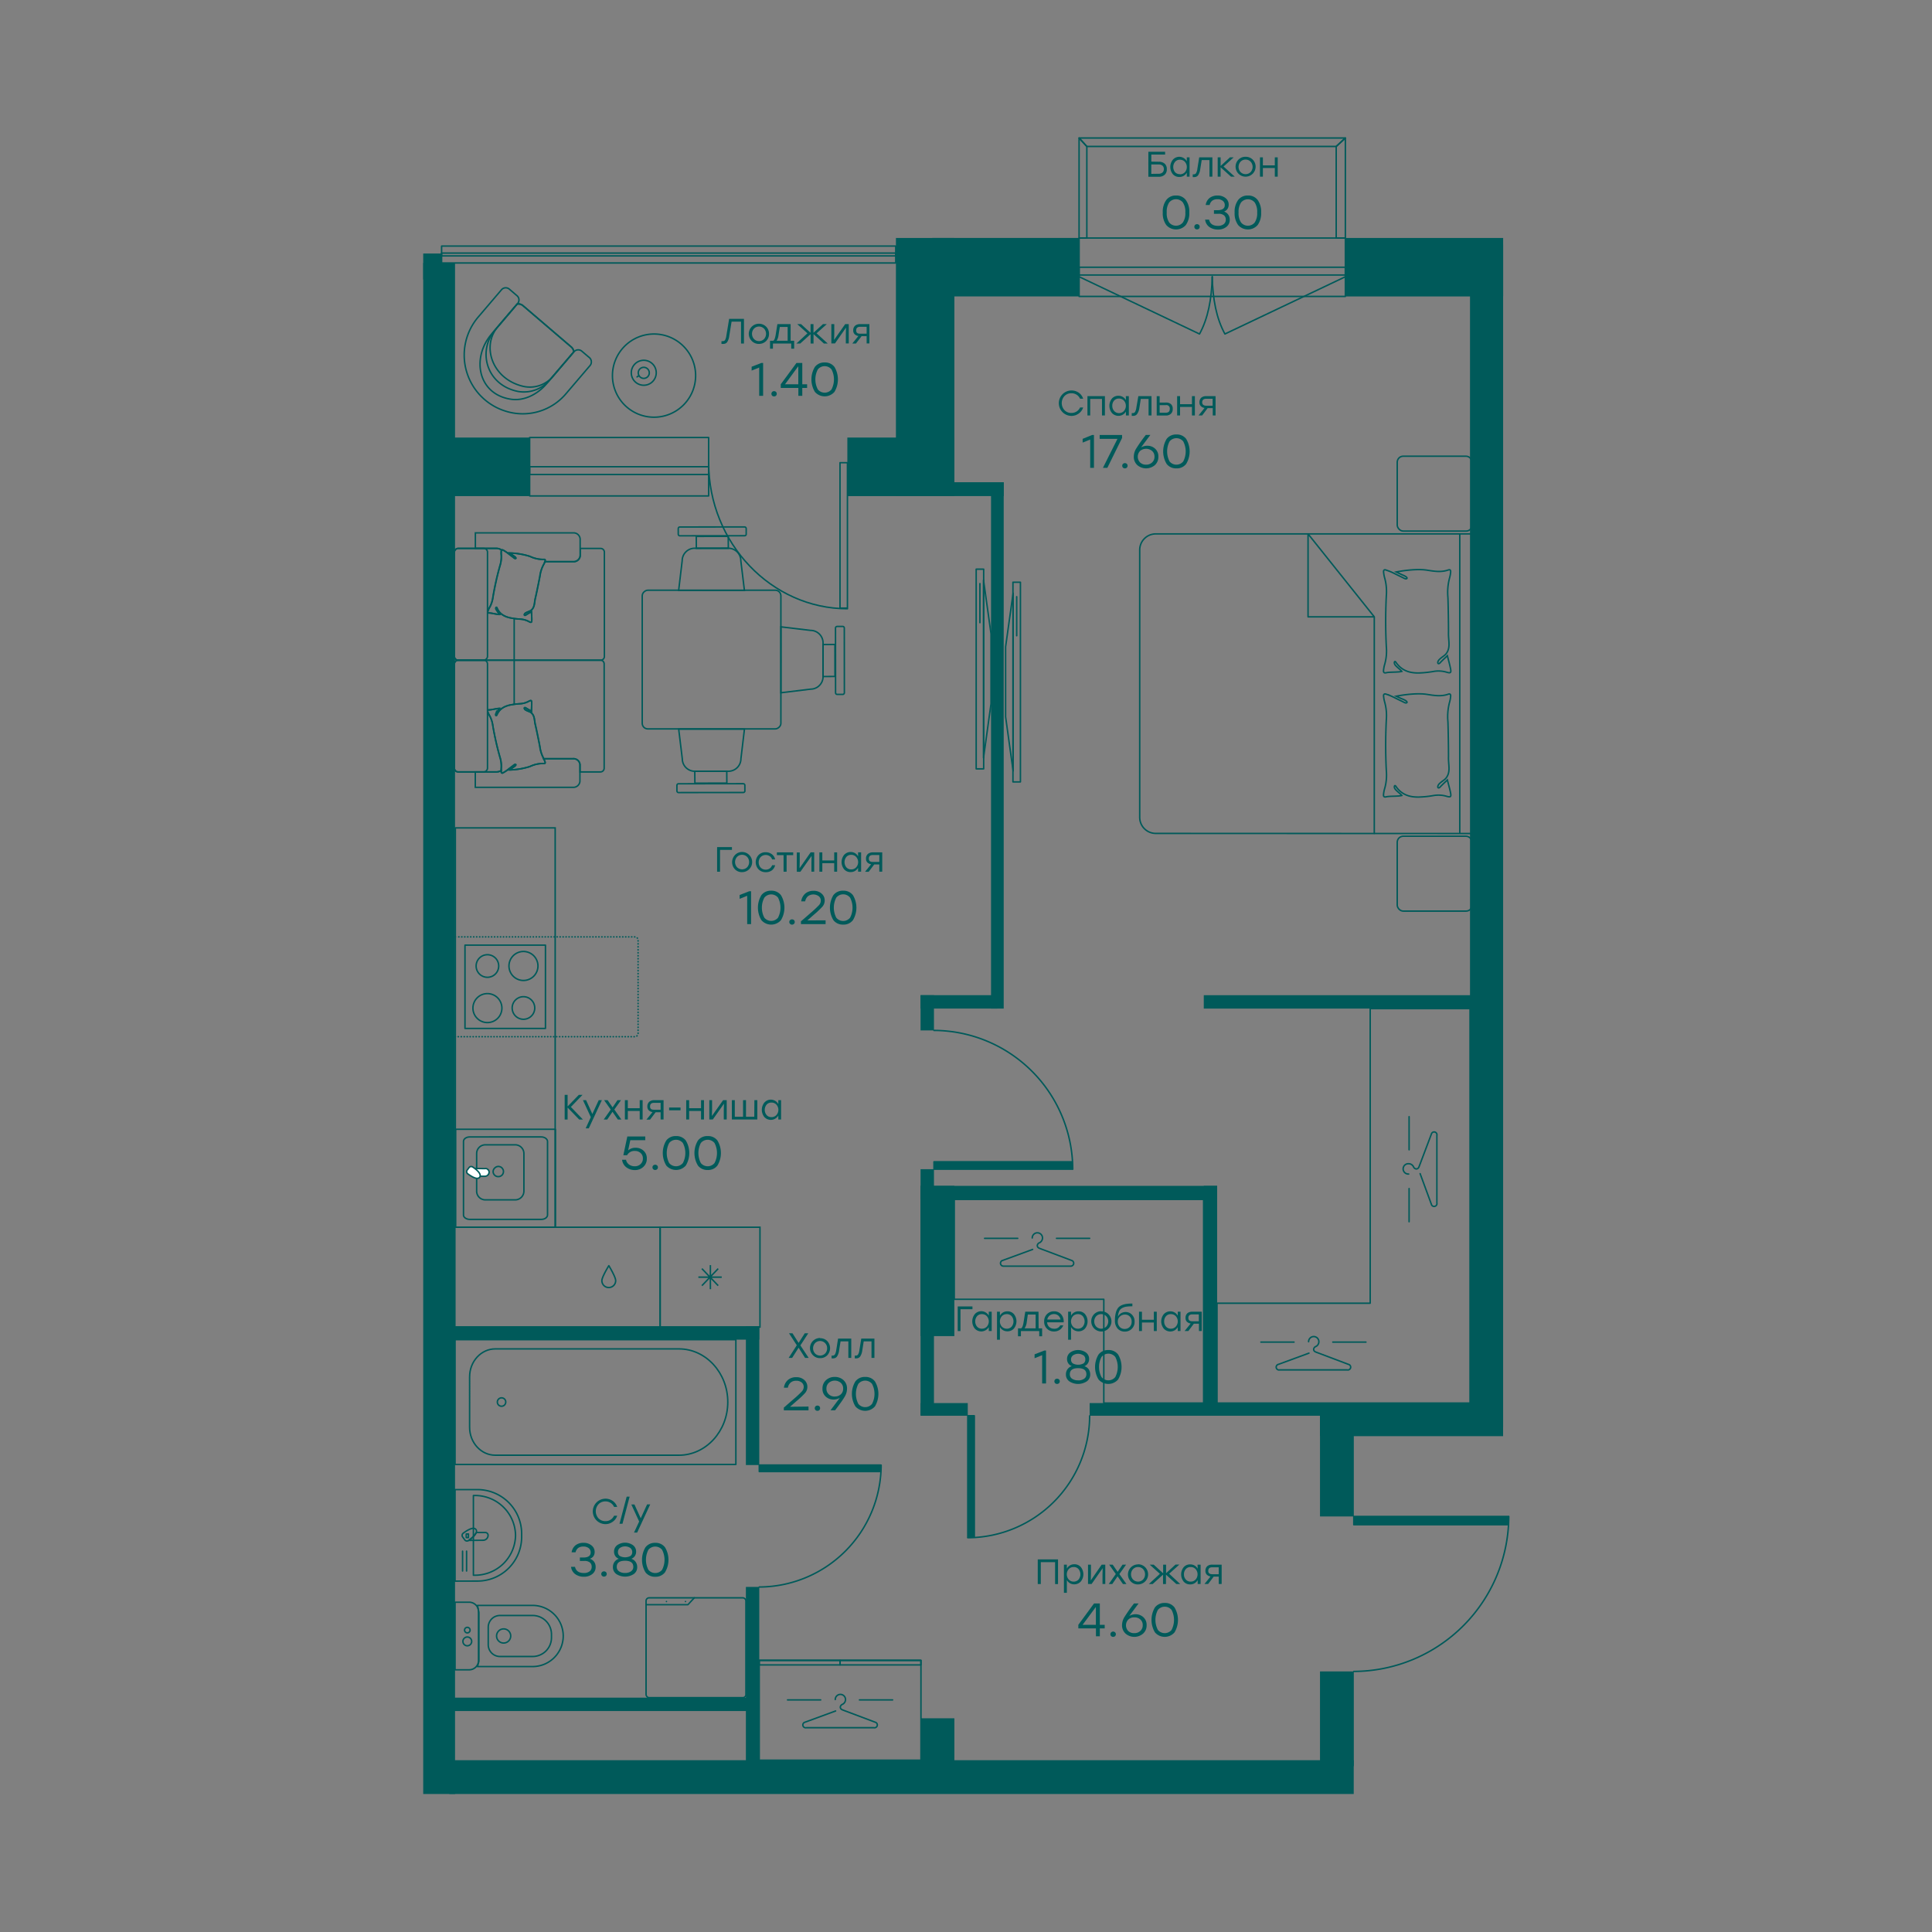 <svg id="_150" data-name="150" xmlns="http://www.w3.org/2000/svg" viewBox="0 0 700 700">
  <rect x="0" y="0" width="700" height="700" fill="#808080" stroke="none"/>
  <defs>
    <style>
      .cls-1, .cls-11, .cls-12, .cls-2, .cls-3, .cls-4, .cls-5, .cls-6, .cls-7, .cls-8, .cls-9 {
        fill: none;
      }

      .cls-1, .cls-10, .cls-11, .cls-12, .cls-13, .cls-2, .cls-3, .cls-4, .cls-5, .cls-6, .cls-7, .cls-8, .cls-9 {
        stroke: #005a5a;
      }

      .cls-1, .cls-11, .cls-2, .cls-7, .cls-8 {
        stroke-linecap: round;
      }

      .cls-1, .cls-11, .cls-13, .cls-2 {
        stroke-linejoin: round;
      }

      .cls-1, .cls-12, .cls-13, .cls-2, .cls-3, .cls-5, .cls-6, .cls-7, .cls-8 {
        stroke-width: 0.53px;
      }

      .cls-1, .cls-10, .cls-12, .cls-15, .cls-6 {
        fill-rule: evenodd;
      }

      .cls-12, .cls-3, .cls-7, .cls-8 {
        stroke-miterlimit: 10;
      }

      .cls-4, .cls-5, .cls-6 {
        stroke-miterlimit: 22.93;
      }

      .cls-4 {
        stroke-width: 0.53px;
      }

      .cls-8 {
        stroke-dasharray: 0.1 0.98;
      }

      .cls-10, .cls-9 {
        stroke-miterlimit: 22.93;
      }

      .cls-10, .cls-11, .cls-9 {
        stroke-width: 0.53px;
      }

      .cls-10 {
        fill: #fff;
      }

      .cls-13, .cls-14, .cls-15 {
        fill: #005a5a;
      }
    </style>
  </defs>
  <g>
    <g>
      <path class="cls-1" d="M164.88,572.87V539.71h8.17A16,16,0,0,1,189,555.56V557a16,16,0,0,1-15.95,15.85Z"/>
      <path class="cls-1" d="M171.52,570.73V541.85H172a14.67,14.67,0,0,1,14.79,14.44h0A14.67,14.67,0,0,1,172,570.73Z"/>
      <line class="cls-2" x1="167.6" y1="569.2" x2="167.6" y2="562.01"/>
      <line class="cls-2" x1="169.05" y1="569.2" x2="169.05" y2="562.01"/>
      <g>
        <path class="cls-1" d="M169.84,558.11a8.45,8.45,0,0,0,2.73-2.85h3.27a1,1,0,0,1,1,1h0a1.81,1.81,0,0,1-1.81,1.81Z"/>
        <path class="cls-1" d="M168.33,557.84l-.64-.88a1,1,0,0,1,.11-1.43c.83-.61,3.67-2.68,4.64-1.36h0c1,1.34-1.87,3.38-2.7,4A1,1,0,0,1,168.33,557.84Z"/>
        <rect class="cls-2" x="168.93" y="555.79" width="0.8" height="1.31"/>
      </g>
    </g>
    <g>
      <path class="cls-1" d="M164.88,605V580.51H170a3.42,3.42,0,0,1,3.4,3.41v17.66A3.41,3.41,0,0,1,170,605Z"/>
      <path class="cls-1" d="M173,603.83l.49-1.86V584.29l-.49-2.62h20a11.11,11.11,0,0,1,11.07,11.08h0A11.11,11.11,0,0,1,193,603.83Z"/>
      <path class="cls-1" d="M176.9,595.93v-6.36a4.26,4.26,0,0,1,4.25-4.25H193a6.83,6.83,0,0,1,6.81,6.81v1.24a6.83,6.83,0,0,1-6.81,6.81H181.15A4.26,4.26,0,0,1,176.9,595.93Z"/>
      <path class="cls-1" d="M179.92,592.75a2.56,2.56,0,1,1,2.55,2.55A2.55,2.55,0,0,1,179.92,592.75Z"/>
      <path class="cls-1" d="M167.72,594.71a1.59,1.59,0,1,1,1.59,1.59A1.59,1.59,0,0,1,167.72,594.71Z"/>
      <path class="cls-1" d="M168.32,590.62a1,1,0,1,1,1,1A1,1,0,0,1,168.32,590.62Z"/>
    </g>
    <g>
      <rect class="cls-2" x="164.88" y="485.38" width="101.74" height="45.22"/>
      <path class="cls-1" d="M246,527.25H179.43c-5.11,0-9.28-4.54-9.28-10.1V498.83c0-5.56,4.17-10.1,9.28-10.1H246c9.73,0,17.69,8.66,17.69,19.26S255.74,527.25,246,527.25Z"/>
      <path class="cls-1" d="M181.79,506.47a1.52,1.52,0,1,0,1.45,1.52A1.49,1.49,0,0,0,181.79,506.47Z"/>
    </g>
    <g>
      <g>
        <rect class="cls-2" x="234.08" y="578.92" width="36.17" height="36.17" rx="1.09"/>
        <polyline class="cls-1" points="251.56 578.92 249.24 581.41 234.08 581.41"/>
      </g>
      <g>
        <path class="cls-1" d="M248.37,580.26h0Z"/>
        <path class="cls-1" d="M241.47,580.26h0Z"/>
      </g>
    </g>
    <g>
      <polygon class="cls-1" points="333.68 601.58 333.68 637.75 327.57 637.75 281.18 637.75 275.08 637.75 275.08 601.58 281.18 601.58 327.57 601.58 333.68 601.58"/>
      <polygon class="cls-1" points="304.38 601.58 304.38 603.23 307.43 603.23 330.62 603.23 333.67 603.23 333.67 601.58 330.62 601.58 307.43 601.58 304.38 601.58"/>
      <polygon class="cls-1" points="275.08 601.58 275.08 603.23 278.13 603.23 301.33 603.23 304.38 603.23 304.38 601.58 301.33 601.58 278.13 601.58 275.08 601.58"/>
      <g>
        <path class="cls-1" d="M302.63,615.77a1.86,1.86,0,1,1,3.72,0,1.94,1.94,0,0,1-1.09,1.73,1.22,1.22,0,0,0-.8,1,1,1,0,0,0,.59.92l.35.16,11.67,4.4a1,1,0,0,1-.45,2H292.14a1,1,0,0,1-.46-2l11.07-4.06"/>
        <line class="cls-2" x1="311.4" y1="615.91" x2="323.41" y2="615.91"/>
        <line class="cls-2" x1="285.34" y1="615.91" x2="297.35" y2="615.91"/>
      </g>
    </g>
    <g>
      <path class="cls-1" d="M237,151.16a15.07,15.07,0,1,0-15.1-15A15.06,15.06,0,0,0,237,151.16Z"/>
      <g>
        <path class="cls-1" d="M233.26,139.58a4.52,4.52,0,1,0-4.53-4.51A4.51,4.51,0,0,0,233.26,139.58Z"/>
        <path class="cls-1" d="M233.25,137.09a2,2,0,1,0-2-2A2,2,0,0,0,233.25,137.09Z"/>
        <line class="cls-2" x1="231.45" y1="136.15" x2="230.81" y2="136.56"/>
      </g>
    </g>
    <g>
      <path class="cls-1" d="M178.13,121c-7.43,8.7-5,22,7.21,23.68,4.5.6,9.35-1.72,12.66-5.6l9.82-11.5a2.47,2.47,0,0,0-.83-1.85l-17.53-15a2.54,2.54,0,0,0-2.17-.49Z"/>
      <path class="cls-1" d="M180.3,118.49c-5.8,6.79-2.16,18.69,9.11,21.45a10.9,10.9,0,0,0,10.88-3.51l7.65-9a2.77,2.77,0,0,0-.95-1.71l-17.53-15a2.79,2.79,0,0,0-2-.66Z"/>
      <path class="cls-1" d="M183.49,149.06a20.51,20.51,0,0,0,21.68-6.53l8.59-10.06a2.05,2.05,0,0,0-.2-2.89l-2.75-2.34a2.05,2.05,0,0,0-2.89.25l-8.57,10a12.35,12.35,0,0,1-11.6,4.35c-11.66-2.3-14.8-14.79-8.33-22.35l8.1-9.49a2,2,0,0,0-.21-2.87l-2.77-2.37a2,2,0,0,0-2.86.25l-8.24,9.66A21.26,21.26,0,0,0,183.49,149.06Z"/>
    </g>
    <g>
      <path class="cls-1" d="M374,448.53a1.86,1.86,0,1,1,3.72,0,1.94,1.94,0,0,1-1.09,1.74,1.2,1.2,0,0,0-.8,1,1,1,0,0,0,.59.92l.35.16,11.68,4.4a1.06,1.06,0,0,1-.46,2H363.53a1.06,1.06,0,0,1-.46-2l11.07-4.06"/>
      <line class="cls-2" x1="382.79" y1="448.67" x2="394.8" y2="448.67"/>
      <line class="cls-2" x1="356.74" y1="448.67" x2="368.74" y2="448.67"/>
    </g>
    <polygon class="cls-1" points="345.75 434.58 399.93 434.58 436.1 434.58 436.1 470.76 436.1 508.35 399.93 508.35 399.93 470.76 345.75 470.76 345.75 434.58"/>
    <g>
      <path class="cls-1" d="M510.39,425.37a1.87,1.87,0,1,1,0-3.73,1.93,1.93,0,0,1,1.74,1.1,1.21,1.21,0,0,0,1,.79,1,1,0,0,0,.92-.59l.15-.34,4.41-11.68a1,1,0,0,1,2,.46v24.48a1,1,0,0,1-2,.46l-4.07-11.08"/>
      <line class="cls-2" x1="510.54" y1="416.59" x2="510.54" y2="404.59"/>
      <line class="cls-2" x1="510.54" y1="442.65" x2="510.54" y2="430.64"/>
    </g>
    <g>
      <path class="cls-1" d="M474.13,486.12a1.86,1.86,0,1,1,3.72,0,1.92,1.92,0,0,1-1.09,1.74,1.21,1.21,0,0,0-.8,1,1,1,0,0,0,.59.92l.35.15,11.68,4.41a1,1,0,0,1-.46,2H463.64a1,1,0,0,1-.46-2l11.07-4.07"/>
      <line class="cls-2" x1="482.9" y1="486.27" x2="494.91" y2="486.27"/>
      <line class="cls-2" x1="456.85" y1="486.27" x2="468.85" y2="486.27"/>
    </g>
    <polygon class="cls-1" points="532.62 365.43 532.62 472.18 532.62 508.35 496.45 508.35 440.95 508.35 440.95 472.18 496.45 472.18 496.45 365.43 532.62 365.43"/>
    <g>
      <rect class="cls-2" x="367.01" y="210.95" width="2.71" height="72.35"/>
      <polygon class="cls-1" points="364.35 259.73 364.35 234.34 367.07 214.94 367.07 279.31 364.35 259.73"/>
      <line class="cls-2" x1="368.37" y1="230.34" x2="368.37" y2="216.19"/>
    </g>
    <g>
      <g>
        <path class="cls-2" d="M528.9,302V193.44M533.52,302V193.44H418.75a5.81,5.81,0,0,0-5.81,5.82v96.88a5.81,5.81,0,0,0,5.81,5.82Z"/>
        <polyline class="cls-2" points="497.93 301.96 497.93 223.49 473.93 223.49 473.93 193.44 497.93 223.49"/>
        <path class="cls-3" d="M524.41,282.59c-.84.81-2,1.86-2.59,2.53-.85.93-1.35-.17-.25-1.23.86-.82,1.91-1.37,2.38-2,1.69-2.2.82-4.66.86-7.36s-.1-10.32-.2-13a20.24,20.24,0,0,1,.58-7.06,10.77,10.77,0,0,0,.4-2.11c.08-.79-.18-1.07-.88-.83-2.56.9-5.1.46-7.67.06-3.21-.5-7.76,0-11.16.66.42.2,1.8.85,2.06.94,2.78,1.06,1.83,1.74,1.06,1.42-.4-.17-.81-.42-1.2-.59-1.22-.57-2.42-1.21-3.64-1.77a18.51,18.51,0,0,0-2-.76c-.62-.22-.92.12-.86.71a10.93,10.93,0,0,0,.4,2.2,18.27,18.27,0,0,1,.59,6.42,182.14,182.14,0,0,0,0,18.4,17.61,17.61,0,0,1-.58,6.42,10.88,10.88,0,0,0-.43,2.19c-.07.8.23,1.06,1,.87,1.23-.31,4.33-.11,5.62-.48-.48-.65-2.1-1.74-2.53-2.51s0-1.55.47-.68c2.25,3.2,5.43,3.94,8.95,3.73a35.49,35.49,0,0,0,4.48-.5,10.55,10.55,0,0,1,4.9.26c1.43.42,1.68.19,1.39-1.29S524.75,284,524.41,282.59Z"/>
        <path class="cls-3" d="M524.41,237.57c-.84.82-2,1.86-2.59,2.54-.85.93-1.35-.18-.25-1.23.86-.82,1.91-1.38,2.38-2,1.69-2.2.82-4.66.86-7.36s-.1-10.32-.2-13a20.24,20.24,0,0,1,.58-7.06,10.73,10.73,0,0,0,.4-2.12c.08-.78-.18-1.06-.88-.82-2.56.9-5.1.46-7.67.06-3.21-.5-7.76,0-11.16.65.42.21,1.8.85,2.06,1,2.78,1.06,1.83,1.73,1.06,1.41-.4-.16-.81-.41-1.2-.59-1.22-.56-2.42-1.2-3.64-1.77-.66-.3-1.35-.52-2-.76s-.92.13-.86.72a10.93,10.93,0,0,0,.4,2.2,18.24,18.24,0,0,1,.59,6.41,182.34,182.34,0,0,0,0,18.41,17.61,17.61,0,0,1-.58,6.42,10.88,10.88,0,0,0-.43,2.19c-.07.8.23,1.05,1,.87,1.23-.31,4.33-.11,5.62-.48-.48-.66-2.1-1.74-2.53-2.52s0-1.54.47-.67c2.25,3.19,5.43,3.93,8.95,3.73a37.43,37.43,0,0,0,4.48-.5,10.29,10.29,0,0,1,4.9.26c1.43.42,1.68.19,1.39-1.29S524.75,239,524.41,237.57Z"/>
      </g>
      <rect class="cls-2" x="506.24" y="165.29" width="27.13" height="27.13" rx="2.18"/>
      <rect class="cls-2" x="506.24" y="302.98" width="27.13" height="27.13" rx="2.18"/>
    </g>
    <g>
      <rect class="cls-4" x="164.98" y="299.96" width="36.17" height="144.67"/>
      <rect class="cls-5" x="164.81" y="444.65" width="74.37" height="36.17"/>
      <g>
        <rect class="cls-5" x="239.18" y="444.65" width="36.17" height="36.17"/>
        <polygon class="cls-6" points="260.21 459.65 257.39 462.6 257.39 458.37 257.39 462.6 257.26 462.74 257.39 462.74 257.39 462.6 257.39 462.74 261.5 462.74 257.39 462.74 257.39 462.87 257.26 462.74 254.31 465.82 257.26 462.74 257.26 462.74 257.26 462.74 257.26 462.74 257.26 462.74 253.03 462.74 257.26 462.74 254.31 459.65 257.26 462.74 257.26 462.74 257.26 462.74 257.39 462.87 257.39 467.1 257.39 462.87 260.21 465.82 257.39 462.87 257.39 462.74 257.26 462.74 257.39 462.6 260.21 459.65"/>
      </g>
      <g>
        <g>
          <rect class="cls-2" x="168.47" y="342.44" width="29.16" height="30.19"/>
          <path class="cls-1" d="M180.69,350a4.09,4.09,0,1,1-4.09-4.09A4.09,4.09,0,0,1,180.69,350Z"/>
          <path class="cls-1" d="M194.91,350a5.25,5.25,0,1,1-5.25-5.26A5.26,5.26,0,0,1,194.91,350Z"/>
          <path class="cls-1" d="M181.85,365.21A5.25,5.25,0,1,1,176.6,360,5.26,5.26,0,0,1,181.85,365.21Z"/>
          <path class="cls-1" d="M193.75,365.21a4.09,4.09,0,1,1-4.09-4.09A4.1,4.1,0,0,1,193.75,365.21Z"/>
        </g>
        <g>
          <line class="cls-7" x1="164.98" y1="375.62" x2="165.03" y2="375.62"/>
          <path class="cls-8" d="M166,375.62h64a1.19,1.19,0,0,0,1.19-1.19V340.64a1.19,1.19,0,0,0-1.19-1.19H165.52"/>
          <line class="cls-7" x1="165.03" y1="339.45" x2="164.98" y2="339.45"/>
        </g>
      </g>
      <path class="cls-2" d="M218.07,464a2.48,2.48,0,1,0,5,0c0-1.37-2.48-5.42-2.48-5.42S218.07,462.65,218.07,464Z"/>
      <g>
        <path class="cls-9" d="M170.22,441.81H196.1c1.26,0,2.28-.7,2.28-1.64V413.58c0-.87-1-1.65-2.28-1.65H170.22c-1.27,0-2.29.71-2.29,1.65v26.66C167.93,441.11,169,441.81,170.22,441.81Z"/>
        <path class="cls-9" d="M175.85,434.73h10.82a3.16,3.16,0,0,0,3.15-3.15V417.92a3.16,3.16,0,0,0-3.15-3.13H175.85a3.14,3.14,0,0,0-3.15,3.13h0v13.61a3.14,3.14,0,0,0,3.08,3.2Z"/>
        <path class="cls-9" d="M178.67,424.49a1.65,1.65,0,0,0,.31,1,1.8,1.8,0,0,0,.83.69,2,2,0,0,0,1.07.1,1.8,1.8,0,0,0,1-.51,1.83,1.83,0,0,0,.49-.93,1.64,1.64,0,0,0-.1-1.07,2.11,2.11,0,0,0-.67-.84,2.14,2.14,0,0,0-1-.31,1.89,1.89,0,0,0-1.31.54A1.81,1.81,0,0,0,178.67,424.49Z"/>
        <path class="cls-10" d="M171.18,423.35a8.13,8.13,0,0,1,2.34,2.84h2.13a1.54,1.54,0,0,0,1.55-1.41,1.21,1.21,0,0,0-.1-.59,1.35,1.35,0,0,0-.35-.47,1,1,0,0,0-.51-.3,1.47,1.47,0,0,0-.59,0Z"/>
        <path class="cls-10" d="M169.93,423.06l-.61.82a1,1,0,0,0-.24.71,1.07,1.07,0,0,0,.33.65c.8.58,3.47,2.55,4.39,1.28s-1.76-3.2-2.54-3.69a1,1,0,0,0-.71-.15A.88.88,0,0,0,169.93,423.06Z"/>
        <path class="cls-11" d="M165.08,444.65h36.15V409.16H165.08Z"/>
      </g>
    </g>
    <g>
      <g>
        <path class="cls-3" d="M164.64,237.83V200.06a1.36,1.36,0,0,1,1.36-1.37h13.83a3.18,3.18,0,0,1,1.9.62.53.53,0,0,0-.14.31,6.05,6.05,0,0,0,0,1.41,10.67,10.67,0,0,1-.5,4,108.69,108.69,0,0,0-2.52,11.28,10.29,10.29,0,0,1-1.26,3.84,6.7,6.7,0,0,0-.58,1.28c-.16.48,0,.68.52.68.84,0,2.84.56,3.74.53a21.45,21.45,0,0,1-1.31-1.91c-.2-.62.18-.95.4-.35,1,2.29,3,3.21,5.34,3.6a25.29,25.29,0,0,0,3,.35,7.49,7.49,0,0,1,3.17.88c.88.47,1.07.37,1.08-.58s0-2.07-.08-3c-.66.37-1.55.85-2,1.17-.69.45-.86-.3,0-.79.68-.38,1.44-.56,1.84-.87,1.4-1.09,1.17-2.73,1.57-4.38s1.35-6.33,1.66-8a12,12,0,0,1,1.35-4.24,6,6,0,0,0,.47-1h10.26a2.37,2.37,0,0,0,2.51-2.2v-2.61h7.37a1.36,1.36,0,0,1,1.36,1.37v37.77a1.36,1.36,0,0,1-1.36,1.36H166A1.36,1.36,0,0,1,164.64,237.83Z"/>
        <path class="cls-3" d="M207.66,274.9H197l0-.12a11.91,11.91,0,0,1-1.35-4.23c-.31-1.68-1.26-6.36-1.66-8s-.17-3.28-1.57-4.38c-.4-.31-1.16-.49-1.84-.87-.86-.48-.69-1.24,0-.79.49.33,1.38.8,2,1.17,0-.91.1-2,.08-3s-.2-1.06-1.08-.59a7.49,7.49,0,0,1-3.17.88,25.29,25.29,0,0,0-3,.35c-2.33.39-4.31,1.31-5.34,3.6-.22.61-.6.28-.4-.34a21.61,21.61,0,0,1,1.31-1.92c-.9,0-2.9.55-3.74.54-.52,0-.68.19-.52.67a6.7,6.7,0,0,0,.58,1.28,10.33,10.33,0,0,1,1.26,3.85,108.5,108.5,0,0,0,2.52,11.27,10.72,10.72,0,0,1,.5,4,5.41,5.41,0,0,0,0,.9,3.23,3.23,0,0,1-1.74.5H166a1.36,1.36,0,0,1-1.36-1.36V240.56a1.36,1.36,0,0,1,1.36-1.37h51.54a1.36,1.36,0,0,1,1.36,1.37v37.77a1.36,1.36,0,0,1-1.36,1.36h-7.37v-2.6A2.36,2.36,0,0,0,207.66,274.9Z"/>
        <rect class="cls-3" x="150.39" y="253.45" width="40.5" height="11.99" rx="1.36" transform="translate(-88.81 430.08) rotate(-90)"/>
        <line class="cls-3" x1="186.3" y1="255.18" x2="186.3" y2="239.19"/>
        <rect class="cls-3" x="150.39" y="212.95" width="40.5" height="11.99" rx="1.36" transform="translate(-48.31 389.58) rotate(-90)"/>
        <line class="cls-3" x1="186.3" y1="239.19" x2="186.3" y2="224.14"/>
        <path class="cls-3" d="M172.21,279.69h7.62a3.23,3.23,0,0,0,1.74-.5c0,.17,0,.33,0,.5,0,.37.28.53.66.31a14,14,0,0,0,1.23-.76c.72-.53,1.42-1.1,2.14-1.62.23-.17.46-.38.7-.54.46-.31,1.18,0-.49,1-.16.1-1,.7-1.22.88a26.66,26.66,0,0,0,7.39-1.24,11.05,11.05,0,0,1,5-1.09c.48.05.62-.16.46-.63a6.3,6.3,0,0,0-.51-1.12h10.68a2.36,2.36,0,0,1,2.51,2.19v6a2.36,2.36,0,0,1-2.51,2.19H172.21Z"/>
        <path class="cls-3" d="M197.49,203.3c.16-.46,0-.68-.46-.63a11.05,11.05,0,0,1-5-1.09,26.66,26.66,0,0,0-7.39-1.24c.24.18,1.06.78,1.22.88,1.67,1.06.95,1.33.49,1-.24-.16-.47-.37-.7-.53-.72-.53-1.42-1.1-2.14-1.62a14.1,14.1,0,0,0-1.23-.77.41.41,0,0,0-.52,0,3.18,3.18,0,0,0-1.9-.62h-7.62v-5.61h35.45a2.37,2.37,0,0,1,2.51,2.2v6a2.37,2.37,0,0,1-2.51,2.2H197.4A1.76,1.76,0,0,1,197.49,203.3Z"/>
      </g>
      <path class="cls-3" d="M192.53,257.69c-.66-.37-1.55-.85-2-1.17-.68-.44-.85.31,0,.79.67.38,1.43.56,1.83.87,1.4,1.09,1.17,2.72,1.56,4.37s1.35,6.31,1.66,8a12,12,0,0,0,1.35,4.23,5.92,5.92,0,0,1,.55,1.23c.16.46,0,.68-.46.63a11,11,0,0,0-5,1.09,26.68,26.68,0,0,1-7.35,1.23c.24-.18,1.05-.78,1.21-.88,1.66-1.05,1-1.33.49-1-.24.16-.47.38-.7.54-.72.52-1.41,1.09-2.13,1.61a12.51,12.51,0,0,1-1.22.76c-.38.23-.61.06-.66-.31a7.26,7.26,0,0,1,0-1.4,10.64,10.64,0,0,0-.5-4A110.54,110.54,0,0,1,178.58,263a10.29,10.29,0,0,0-1.26-3.84,6.43,6.43,0,0,1-.58-1.28c-.15-.47,0-.67.52-.67.84,0,2.83-.57,3.72-.53a20,20,0,0,0-1.3,1.91c-.2.61.18.94.39.34,1-2.28,3-3.2,5.32-3.59a27.49,27.49,0,0,1,3-.35,7.4,7.4,0,0,0,3.16-.87c.87-.47,1.06-.37,1.08.58S192.55,256.78,192.53,257.69Z"/>
      <path class="cls-3" d="M192.53,221.65c-.66.37-1.55.85-2,1.17-.68.44-.85-.31,0-.79.67-.38,1.43-.56,1.83-.87,1.4-1.09,1.17-2.72,1.56-4.37s1.35-6.31,1.66-8a12,12,0,0,1,1.35-4.23,5.92,5.92,0,0,0,.55-1.23c.16-.46,0-.68-.46-.63a11,11,0,0,1-5-1.09,26.68,26.68,0,0,0-7.35-1.23c.24.18,1.05.78,1.21.88,1.66,1,1,1.33.49,1-.24-.16-.47-.38-.7-.54-.72-.52-1.41-1.09-2.13-1.61a12.51,12.51,0,0,0-1.22-.76c-.38-.23-.61-.06-.66.31a7.26,7.26,0,0,0,0,1.4,10.64,10.64,0,0,1-.5,4,110.54,110.54,0,0,0-2.51,11.24,10.29,10.29,0,0,1-1.26,3.84,6.43,6.43,0,0,0-.58,1.28c-.15.47,0,.67.52.67.84,0,2.83.57,3.72.53a20,20,0,0,1-1.3-1.91c-.2-.62.18-1,.39-.34,1,2.28,3,3.2,5.32,3.59a27.49,27.49,0,0,0,3,.35,7.4,7.4,0,0,1,3.16.87c.87.47,1.06.37,1.08-.58S192.55,222.56,192.53,221.65Z"/>
    </g>
    <g>
      <rect class="cls-2" x="353.69" y="206.22" width="2.71" height="72.35"/>
      <polygon class="cls-1" points="359.06 254.99 359.06 229.6 356.35 210.21 356.35 274.58 359.06 254.99"/>
      <line class="cls-2" x1="355.04" y1="225.61" x2="355.04" y2="211.45"/>
    </g>
    <g>
      <g>
        <polygon class="cls-3" points="302.52 245.09 302.51 233.5 298.2 233.53 298.21 245.12 302.52 245.09"/>
        <rect class="cls-3" x="292.02" y="237.69" width="24.62" height="3.19" rx="0.54" transform="translate(543.29 -65.3) rotate(89.94)"/>
        <path class="cls-12" d="M282.93,251l10.78-1.31a4.52,4.52,0,0,0,4.5-4.51V232.91a4.54,4.54,0,0,0-4.52-4.51l-10.75-1.28Z"/>
      </g>
      <g>
        <polygon class="cls-3" points="263.85 194.33 252.27 194.35 252.3 198.66 263.89 198.64 263.85 194.33"/>
        <rect class="cls-3" x="245.75" y="190.92" width="24.62" height="3.19" rx="0.54" transform="translate(-0.21 0.28) rotate(-0.06)"/>
        <polygon class="cls-3" points="251.77 283.75 263.35 283.74 263.32 279.43 251.73 279.44 251.77 283.75"/>
        <rect class="cls-3" x="245.25" y="283.97" width="24.62" height="3.19" rx="0.54" transform="translate(515.43 570.85) rotate(179.94)"/>
        <path class="cls-12" d="M269.72,213.92l-1.31-10.77a4.52,4.52,0,0,0-4.51-4.51l-12.22,0a4.52,4.52,0,0,0-4.51,4.51l-1.28,10.75Z"/>
        <path class="cls-12" d="M245.9,264.16l1.31,10.78a4.52,4.52,0,0,0,4.51,4.5h12.22a4.54,4.54,0,0,0,4.51-4.52l1.28-10.75Z"/>
      </g>
      <rect class="cls-3" x="232.69" y="213.85" width="50.24" height="50.24" rx="2.02" transform="translate(496.78 -18.84) rotate(90)"/>
    </g>
    <g>
      <rect class="cls-13" x="338.4" y="420.93" width="50.04" height="2.69"/>
      <path class="cls-1" d="M338.4,373.34a50.49,50.49,0,0,1,50.28,50.28"/>
    </g>
    <g>
      <rect class="cls-13" x="350.65" y="512.95" width="2.36" height="43.95"/>
      <path class="cls-1" d="M394.8,513a44.33,44.33,0,0,1-44.15,44.15"/>
    </g>
    <g>
      <rect class="cls-13" x="275.1" y="530.81" width="43.95" height="2.36"/>
      <path class="cls-1" d="M275.1,575a44.33,44.33,0,0,0,44.16-44.15"/>
    </g>
    <g>
      <rect class="cls-13" x="490.51" y="549.44" width="55.89" height="3"/>
      <path class="cls-1" d="M490.51,605.59a56.38,56.38,0,0,0,56.15-56.15"/>
    </g>
    <g>
      <g>
        <polyline class="cls-2" points="487.45 50 390.97 50 393.78 53.06 484.13 53.06 487.45 50"/>
        <polyline class="cls-2" points="390.97 50 390.97 86.24 393.78 86.24 393.78 53.06 390.97 50"/>
        <polyline class="cls-2" points="484.13 53.06 487.45 50 487.45 86.24 484.13 86.24 484.13 53.06"/>
      </g>
      <g>
        <path class="cls-1" d="M439.21,100.27c.19,8.15,1.51,15.07,4.6,20.74l43.64-20.74"/>
        <path class="cls-1" d="M439.21,100.27c-.19,8.15-1.51,15.07-4.6,20.74L391,100.27"/>
      </g>
    </g>
    <g>
      <rect class="cls-2" x="390.98" y="86.24" width="96.47" height="21.16"/>
      <rect class="cls-2" x="390.97" y="96.82" width="96.47" height="2.82"/>
    </g>
    <g>
      <rect class="cls-2" x="191.9" y="158.52" width="64.86" height="21.16"/>
      <rect class="cls-2" x="191.9" y="169.1" width="64.86" height="2.82"/>
    </g>
    <g>
      <rect class="cls-2" x="160" y="89.15" width="164.54" height="6.13"/>
      <rect class="cls-2" x="160" y="91.7" width="164.55" height="1.02"/>
    </g>
    <g>
      <rect class="cls-2" x="304.35" y="167.64" width="2.69" height="52.68"/>
      <path class="cls-1" d="M256.76,167.64c0,29.23,22.83,52.92,50.28,52.92"/>
    </g>
    <rect class="cls-14" x="337.8" y="86.21" width="53.18" height="21.19" transform="translate(728.78 193.61) rotate(180)"/>
    <rect class="cls-14" x="487.45" y="86.22" width="57.17" height="21.19" transform="translate(1032.07 193.63) rotate(180)"/>
    <rect class="cls-14" x="270.25" y="480.53" width="4.85" height="50.28" transform="translate(545.35 1011.34) rotate(180)"/>
    <rect class="cls-14" x="161.57" y="480.53" width="113.53" height="4.85" transform="translate(436.67 965.91) rotate(180)"/>
    <rect class="cls-14" x="270.25" y="574.96" width="4.85" height="71.97" transform="translate(545.35 1221.9) rotate(180)"/>
    <rect class="cls-14" x="161.57" y="615.09" width="113.53" height="4.85" transform="translate(436.67 1235.03) rotate(180)"/>
    <rect class="cls-14" x="333.55" y="622.56" width="12.25" height="20.93" transform="translate(679.34 1266.06) rotate(180)"/>
    <rect class="cls-14" x="343.25" y="174.73" width="20.42" height="5.02" transform="translate(706.91 354.47) rotate(180)"/>
    <rect class="cls-14" x="359.07" y="174.73" width="4.59" height="190.7" transform="translate(722.73 540.16) rotate(180)"/>
    <rect class="cls-14" x="333.55" y="360.58" width="27.82" height="4.85" transform="translate(694.91 726) rotate(180)"/>
    <rect class="cls-14" x="333.55" y="360.58" width="4.85" height="12.76" transform="translate(671.94 733.92) rotate(180)"/>
    <rect class="cls-14" x="333.55" y="423.62" width="4.85" height="89.2" transform="translate(671.94 936.44) rotate(180)"/>
    <rect class="cls-14" x="333.55" y="508.35" width="17.1" height="4.59" transform="translate(684.19 1021.3) rotate(180)"/>
    <rect class="cls-14" x="394.8" y="508.35" width="95.33" height="4.59" transform="translate(884.93 1021.3) rotate(180)"/>
    <rect class="cls-14" x="324.6" y="86.21" width="21.18" height="93.53" transform="translate(670.39 265.96) rotate(180)"/>
    <rect class="cls-14" x="307" y="158.52" width="38.78" height="21.22" transform="translate(652.79 338.27) rotate(180)"/>
    <rect class="cls-14" x="162.81" y="158.52" width="29.09" height="21.22" transform="translate(354.71 338.27) rotate(180)"/>
    <rect class="cls-14" x="532.61" y="88.59" width="12" height="428.44" transform="translate(1077.22 605.61) rotate(180)"/>
    <rect class="cls-14" x="333.54" y="429.67" width="12.25" height="54.44" transform="translate(679.32 913.77) rotate(180)"/>
    <rect class="cls-14" x="320.52" y="480.04" width="12.25" height="327.68" transform="translate(970.52 317.23) rotate(90)"/>
    <rect class="cls-14" x="467.22" y="616.63" width="34.33" height="12.25" transform="translate(1107.14 138.37) rotate(90)"/>
    <rect class="cls-14" x="463.84" y="522.77" width="41.09" height="12.25" transform="translate(1013.28 44.51) rotate(90)"/>
    <polyline class="cls-15" points="544.6 520.35 478.26 520.35 478.26 508.35 544.6 508.35"/>
    <rect class="cls-14" x="333.54" y="429.67" width="107.46" height="4.94" transform="translate(774.53 864.27) rotate(180)"/>
    <rect class="cls-14" x="436.15" y="429.67" width="4.85" height="80.73" transform="translate(877.14 940.06) rotate(180)"/>
    <polyline class="cls-15" points="153.34 650 153.34 95.28 164.87 95.28 164.87 650"/>
    <rect class="cls-14" x="436.15" y="360.58" width="104.51" height="4.85"/>
    <rect class="cls-14" x="153.34" y="91.85" width="6.64" height="9.42"/>
    <g>
      <path class="cls-14" d="M265.2,306.92v1h-4.32v7.92h-1.06v-8.93Z"/>
      <path class="cls-14" d="M268.87,308.69a3.65,3.65,0,1,1,0,7.3,3.49,3.49,0,0,1-2.56-1,3.76,3.76,0,0,1,0-5.21A3.49,3.49,0,0,1,268.87,308.69Zm1.81,1.76a2.56,2.56,0,0,0-3.62,0,2.82,2.82,0,0,0,0,3.79,2.6,2.6,0,0,0,3.63,0,2.81,2.81,0,0,0,0-3.79Z"/>
      <path class="cls-14" d="M277.43,316a3.47,3.47,0,0,1-2.58-1,3.8,3.8,0,0,1,0-5.22,3.51,3.51,0,0,1,2.58-1,3.63,3.63,0,0,1,2.2.7,3.15,3.15,0,0,1,1.21,1.89h-1.1a2.22,2.22,0,0,0-.87-1.17,2.62,2.62,0,0,0-3.27.32,2.91,2.91,0,0,0,0,3.83,2.62,2.62,0,0,0,3.27.32,2.31,2.31,0,0,0,.87-1.18h1.1a3.21,3.21,0,0,1-1.23,1.9A3.57,3.57,0,0,1,277.43,316Z"/>
      <path class="cls-14" d="M287.39,308.83v1H285v6H283.9v-6h-2.42v-1h5.91Z"/>
      <path class="cls-14" d="M293.7,308.83H295v7H294v-3.37l.06-2.36L290,315.85h-1.3v-7h1.06v3.37l-.06,2.35Z"/>
      <path class="cls-14" d="M302.25,308.83h1.06v7h-1.06v-3.09h-4.31v3.09h-1.06v-7h1.06v2.93h4.31Z"/>
      <path class="cls-14" d="M310.9,308.83H312v7H310.9v-1.41a3.19,3.19,0,0,1-1.11,1.14,3.14,3.14,0,0,1-1.59.41,3,3,0,0,1-2.35-1,4.17,4.17,0,0,1,0-5.25,3.2,3.2,0,0,1,3.94-.61,3,3,0,0,1,1.11,1.17ZM308.4,315a2.35,2.35,0,0,0,1.8-.74,2.85,2.85,0,0,0,0-3.79,2.36,2.36,0,0,0-1.8-.75,2.23,2.23,0,0,0-1.74.75,3,3,0,0,0,0,3.79A2.22,2.22,0,0,0,308.4,315Z"/>
      <path class="cls-14" d="M316.23,308.83h3.42v7h-1.06V313.2h-1.84l-2,2.65h-1.32l2.2-2.72a2.52,2.52,0,0,1-1.37-.65,1.85,1.85,0,0,1-.49-1.35,2.15,2.15,0,0,1,.65-1.7A2.62,2.62,0,0,1,316.23,308.83Zm.09,3.47h2.27v-2.51h-2.33c-1,0-1.46.44-1.46,1.32S315.3,312.3,316.32,312.3Z"/>
    </g>
    <g>
      <path class="cls-14" d="M388.22,150.69a4.61,4.61,0,1,1,2.63-8.41,4.24,4.24,0,0,1,1.6,2.18h-1.13a3.32,3.32,0,0,0-1.23-1.44,3.37,3.37,0,0,0-1.89-.54,3.32,3.32,0,0,0-2.5,1,3.77,3.77,0,0,0,0,5.14,3.32,3.32,0,0,0,2.5,1,3.37,3.37,0,0,0,1.89-.54,3.27,3.27,0,0,0,1.23-1.44h1.13a4.24,4.24,0,0,1-1.6,2.18A4.43,4.43,0,0,1,388.22,150.69Z"/>
      <path class="cls-14" d="M400.33,143.53v7h-1.06v-6H395v6H394v-7h6.37Z"/>
      <path class="cls-14" d="M407.91,143.53H409v7h-1.06v-1.42a3.07,3.07,0,0,1-1.12,1.14,3.2,3.2,0,0,1-3.94-.61,4.16,4.16,0,0,1,0-5.24,3,3,0,0,1,2.35-1,3.06,3.06,0,0,1,1.6.42,3.17,3.17,0,0,1,1.11,1.16Zm-2.5,6.15a2.36,2.36,0,0,0,1.79-.75,2.85,2.85,0,0,0,0-3.79,2.35,2.35,0,0,0-1.79-.74,2.23,2.23,0,0,0-1.75.74A2.77,2.77,0,0,0,403,147a2.71,2.71,0,0,0,.68,1.9A2.26,2.26,0,0,0,405.41,149.68Z"/>
      <path class="cls-14" d="M412.44,143.53h4.77v7h-1.06v-6h-2.82l-.52,3.3A5,5,0,0,1,412,150a1.66,1.66,0,0,1-1.38.67,5.1,5.1,0,0,1-.57,0v-1a2.7,2.7,0,0,0,.37,0,.94.94,0,0,0,.83-.41,4.3,4.3,0,0,0,.47-1.54Z"/>
      <path class="cls-14" d="M422.43,145.85a2.64,2.64,0,0,1,1.84.58,2.24,2.24,0,0,1,.63,1.73,2.29,2.29,0,0,1-.66,1.76,2.59,2.59,0,0,1-1.86.63H419.1v-7h1.06v2.32Zm-.08,3.69c1,0,1.48-.46,1.48-1.38a1.22,1.22,0,0,0-1.45-1.37h-2.22v2.75Z"/>
      <path class="cls-14" d="M431.87,143.53h1.06v7h-1.06v-3.09h-4.31v3.09H426.5v-7h1.06v2.92h4.31Z"/>
      <path class="cls-14" d="M437,143.53h3.42v7H439.4v-2.66h-1.84l-2,2.66h-1.31l2.19-2.72a2.4,2.4,0,0,1-1.36-.66,1.83,1.83,0,0,1-.5-1.35,2.21,2.21,0,0,1,.65-1.7A2.67,2.67,0,0,1,437,143.53Zm.09,3.47h2.27v-2.52h-2.32q-1.47,0-1.47,1.32C435.61,146.6,436.12,147,437.13,147Z"/>
    </g>
    <g>
      <path class="cls-14" d="M383.34,565v8.94h-1.06V566H377.1v7.93H376V565h7.3Z"/>
      <path class="cls-14" d="M389.24,566.76a3,3,0,0,1,2.35,1,4.15,4.15,0,0,1,0,5.25,3.22,3.22,0,0,1-3.95.61,3,3,0,0,1-1.1-1.14v4.61h-1.06V566.9h1.06v1.44a3,3,0,0,1,1.11-1.16A3.06,3.06,0,0,1,389.24,566.76Zm-.21,6.29a2.26,2.26,0,0,0,1.74-.74,3,3,0,0,0,0-3.8,2.23,2.23,0,0,0-1.74-.75,2.39,2.39,0,0,0-1.8.75,2.88,2.88,0,0,0,0,3.79A2.39,2.39,0,0,0,389,573.05Z"/>
      <path class="cls-14" d="M399.16,566.9h1.3v7h-1v-3.37l.06-2.36-4,5.73h-1.31v-7h1.06v3.37l-.06,2.34Z"/>
      <path class="cls-14" d="M408.13,573.92h-1.27l-1.94-2.8-1.92,2.8h-1.27l2.55-3.62-2.41-3.4h1.27l1.8,2.61,1.78-2.61H408l-2.43,3.42Z"/>
      <path class="cls-14" d="M412.33,566.76a3.65,3.65,0,1,1,0,7.3,3.46,3.46,0,0,1-2.56-1,3.65,3.65,0,0,1,2.56-6.25Zm1.82,1.75a2.47,2.47,0,0,0-1.82-.75,2.42,2.42,0,0,0-1.8.75,2.8,2.8,0,0,0,0,3.79,2.56,2.56,0,0,0,3.62,0,2.82,2.82,0,0,0,0-3.79Z"/>
      <path class="cls-14" d="M427.6,573.92h-1.4l-3.75-3.4v3.4h-1.06v-3.4l-3.75,3.4h-1.39l4-3.69-3.7-3.33H418l3.43,3.14V566.9h1.06V570l3.43-3.14h1.4l-3.71,3.33Z"/>
      <path class="cls-14" d="M433.89,566.9H435v7h-1.06V572.5a3.14,3.14,0,0,1-1.12,1.14,3,3,0,0,1-1.59.42,3,3,0,0,1-2.35-1,4.17,4.17,0,0,1,0-5.25,3,3,0,0,1,2.35-1,3.06,3.06,0,0,1,1.6.42,3,3,0,0,1,1.11,1.16Zm-2.5,6.15a2.39,2.39,0,0,0,1.8-.75,2.88,2.88,0,0,0,0-3.79,2.39,2.39,0,0,0-1.8-.75,2.24,2.24,0,0,0-1.75.75,2.77,2.77,0,0,0-.67,1.9,2.73,2.73,0,0,0,.68,1.9A2.26,2.26,0,0,0,431.39,573.05Z"/>
      <path class="cls-14" d="M439.21,566.9h3.42v7h-1.06v-2.66h-1.84l-2,2.66h-1.32l2.2-2.72a2.46,2.46,0,0,1-1.37-.66,1.84,1.84,0,0,1-.49-1.35,2.17,2.17,0,0,1,.65-1.7A2.67,2.67,0,0,1,439.21,566.9Zm.09,3.47h2.27v-2.52h-2.32q-1.47,0-1.47,1.32C437.78,570,438.28,570.37,439.3,570.37Z"/>
    </g>
    <g>
      <path class="cls-14" d="M293,492H291.7l-2.35-3.7L287,492h-1.26l2.95-4.59-2.82-4.34h1.26l2.22,3.49,2.23-3.49h1.27l-2.85,4.4Z"/>
      <path class="cls-14" d="M297.13,484.86a3.53,3.53,0,0,1,2.57,1,3.76,3.76,0,0,1,0,5.22,3.54,3.54,0,0,1-2.58,1,3.46,3.46,0,0,1-2.56-1.05,3.65,3.65,0,0,1,2.56-6.25Zm1.81,1.76a2.55,2.55,0,0,0-3.61,0,2.8,2.8,0,0,0,0,3.79,2.58,2.58,0,0,0,3.62,0,2.59,2.59,0,0,0,.73-1.9A2.54,2.54,0,0,0,298.94,486.62Z"/>
      <path class="cls-14" d="M303.65,485h4.78v7h-1.06v-6h-2.82l-.53,3.29a5,5,0,0,1-.77,2.21,1.65,1.65,0,0,1-1.37.66,3.6,3.6,0,0,1-.58,0v-1l.38,0a.94.94,0,0,0,.83-.42,4.44,4.44,0,0,0,.47-1.53Z"/>
      <path class="cls-14" d="M312.05,485h4.77v7h-1.06v-6h-2.82l-.52,3.29a5.14,5.14,0,0,1-.77,2.21,1.66,1.66,0,0,1-1.37.66,3.52,3.52,0,0,1-.58,0v-1l.37,0a.93.93,0,0,0,.83-.42,4,4,0,0,0,.47-1.53Z"/>
    </g>
    <g>
      <path class="cls-14" d="M219.39,552.22a4.61,4.61,0,1,1,2.63-8.4,4.26,4.26,0,0,1,1.6,2.17h-1.13a3.34,3.34,0,0,0-3.12-2,3.35,3.35,0,0,0-2.5,1,3.79,3.79,0,0,0,0,5.15,3.35,3.35,0,0,0,2.5,1,3.31,3.31,0,0,0,1.88-.53,3.4,3.4,0,0,0,1.24-1.44h1.13a4.22,4.22,0,0,1-1.6,2.17A4.43,4.43,0,0,1,219.39,552.22Z"/>
      <path class="cls-14" d="M228.13,542.26l-2.59,9.82h-1.08l2.6-9.82Z"/>
      <path class="cls-14" d="M234.46,545.06h1.13l-4.73,10.21h-1.14l1.86-4-2.84-6.17h1.13l2.28,5Z"/>
    </g>
    <g>
      <path class="cls-14" d="M419.81,58.61a3.08,3.08,0,0,1,2.2.71,2.58,2.58,0,0,1,.75,2,2.55,2.55,0,0,1-.78,2,3.12,3.12,0,0,1-2.23.73h-3.68V55h6.07v1h-5v2.56Zm-.1,4.35a2.08,2.08,0,0,0,1.48-.46,1.6,1.6,0,0,0,.5-1.24,1.63,1.63,0,0,0-.47-1.22,2,2,0,0,0-1.45-.45h-2.64V63Z"/>
      <path class="cls-14" d="M430,57H431v7H430V62.55a3,3,0,0,1-2.7,1.56,3,3,0,0,1-2.36-1,4.19,4.19,0,0,1,0-5.24,3.11,3.11,0,0,1,5.06.55Zm-2.5,6.15a2.42,2.42,0,0,0,1.8-.74,2.88,2.88,0,0,0,0-3.79,2.39,2.39,0,0,0-1.8-.75,2.21,2.21,0,0,0-1.74.75,3,3,0,0,0,0,3.79A2.24,2.24,0,0,0,427.47,63.1Z"/>
      <path class="cls-14" d="M434.5,57h4.77v7h-1.06V58H435.4l-.53,3.29a5.14,5.14,0,0,1-.77,2.21,1.66,1.66,0,0,1-1.37.66,3.52,3.52,0,0,1-.58,0v-1l.37,0a.93.93,0,0,0,.83-.42,4,4,0,0,0,.47-1.53Z"/>
      <path class="cls-14" d="M447.36,64H446l-3.75-3.38V64h-1.06V57h1.06v3.13L445.64,57H447l-3.69,3.33Z"/>
      <path class="cls-14" d="M451.29,56.81a3.55,3.55,0,0,1,2.58,1,3.63,3.63,0,1,1-5.13,0A3.47,3.47,0,0,1,451.29,56.81Zm1.82,1.76a2.47,2.47,0,0,0-1.82-.75,2.42,2.42,0,0,0-1.8.75,2.8,2.8,0,0,0,0,3.79,2.58,2.58,0,0,0,3.62,0,2.8,2.8,0,0,0,0-3.79Z"/>
      <path class="cls-14" d="M461.89,57h1.05v7h-1.05V60.88h-4.32V64h-1.06V57h1.06v2.92h4.32Z"/>
    </g>
    <g>
      <path class="cls-14" d="M264.18,115.52h5.37v8.94h-1.06v-7.93h-3.42l-.85,5.2a5.25,5.25,0,0,1-.75,2.22,1.65,1.65,0,0,1-1.37.65,4.47,4.47,0,0,1-.7,0v-1a3.84,3.84,0,0,0,.5,0,.91.91,0,0,0,.81-.41,4.34,4.34,0,0,0,.46-1.55Z"/>
      <path class="cls-14" d="M275,117.3a3.59,3.59,0,0,1,3.63,3.65A3.57,3.57,0,0,1,275,124.6a3.46,3.46,0,0,1-2.56-1A3.65,3.65,0,0,1,275,117.3Zm1.81,1.75a2.57,2.57,0,0,0-3.61,0,2.8,2.8,0,0,0,0,3.79,2.41,2.41,0,0,0,1.8.75,2.45,2.45,0,0,0,1.82-.75,2.81,2.81,0,0,0,0-3.79Z"/>
      <path class="cls-14" d="M286.46,123.46h1.28v2.87h-1.06v-1.87h-6.63v1.87H279v-2.87h1.2c.38-.26.66-1,.85-2.21l.61-3.81h4.8Zm-5.08,0h4v-5h-2.83l-.46,2.85A5,5,0,0,1,281.38,123.46Z"/>
      <path class="cls-14" d="M299.9,124.46h-1.39l-3.75-3.4v3.4H293.7v-3.4l-3.75,3.4h-1.4l4-3.69-3.7-3.33h1.39l3.44,3.14v-3.14h1.06v3.14l3.43-3.14h1.39l-3.7,3.33Z"/>
      <path class="cls-14" d="M306.22,117.44h1.3v7h-1.06v-3.37l.06-2.36-4,5.73h-1.31v-7h1.06v3.37l-.06,2.35Z"/>
      <path class="cls-14" d="M311.61,117.44H315v7H314V121.8h-1.83l-2.05,2.66h-1.31l2.2-2.72a2.43,2.43,0,0,1-1.37-.66,1.82,1.82,0,0,1-.5-1.34,2.22,2.22,0,0,1,.65-1.71A2.69,2.69,0,0,1,311.61,117.44Zm.09,3.47H314V118.4h-2.32c-1,0-1.47.43-1.47,1.31S310.69,120.91,311.7,120.91Z"/>
    </g>
    <g>
      <path class="cls-14" d="M352.34,473.35v1H348v7.93H347v-8.93Z"/>
      <path class="cls-14" d="M358.25,475.26h1.06v7h-1.06v-1.42a3.16,3.16,0,0,1-5.06.53,4.19,4.19,0,0,1,0-5.24,3.11,3.11,0,0,1,5.06.55Zm-2.5,6.15a2.39,2.39,0,0,0,1.8-.75,2.88,2.88,0,0,0,0-3.79,2.42,2.42,0,0,0-1.8-.74,2.23,2.23,0,0,0-1.74.74,3,3,0,0,0,0,3.8A2.27,2.27,0,0,0,355.75,481.41Z"/>
      <path class="cls-14" d="M365,475.12a3,3,0,0,1,2.35,1,4.16,4.16,0,0,1,0,5.24,3.06,3.06,0,0,1-2.37,1,3,3,0,0,1-1.58-.42,2.9,2.9,0,0,1-1.11-1.14v4.61h-1.06V475.26h1.06v1.44a3,3,0,0,1,1.11-1.16A3.06,3.06,0,0,1,365,475.12Zm-.21,6.29a2.26,2.26,0,0,0,1.74-.74,3,3,0,0,0,0-3.8,2.26,2.26,0,0,0-1.74-.74,2.42,2.42,0,0,0-1.8.74,2.88,2.88,0,0,0,0,3.79A2.39,2.39,0,0,0,364.82,481.41Z"/>
      <path class="cls-14" d="M376.31,481.28h1.27v2.87h-1.05v-1.87H369.9v1.87h-1.06v-2.87H370c.39-.26.67-1,.86-2.2l.61-3.82h4.8Zm-5.08,0h4v-5h-2.83L372,479.1A5,5,0,0,1,371.23,481.28Z"/>
      <path class="cls-14" d="M381.89,475.12a3.29,3.29,0,0,1,2.6,1.11,3.94,3.94,0,0,1,.9,2.86h-6a2.46,2.46,0,0,0,.78,1.71,2.56,2.56,0,0,0,1.78.62,2.26,2.26,0,0,0,2.19-1.22h1.1a3.41,3.41,0,0,1-1.32,1.65,3.61,3.61,0,0,1-2,.57,3.48,3.48,0,0,1-3.6-3.63,3.59,3.59,0,0,1,1-2.63A3.44,3.44,0,0,1,381.89,475.12Zm0,1a2.47,2.47,0,0,0-1.61.54,2.52,2.52,0,0,0-.84,1.43h4.81a2.47,2.47,0,0,0-.81-1.43A2.27,2.27,0,0,0,381.89,476.12Z"/>
      <path class="cls-14" d="M390.77,475.12a3,3,0,0,1,2.35,1,4.16,4.16,0,0,1,0,5.24,3.06,3.06,0,0,1-2.37,1,3,3,0,0,1-1.58-.42,2.9,2.9,0,0,1-1.11-1.14v4.61H387V475.26h1.06v1.44a3,3,0,0,1,1.11-1.16A3.06,3.06,0,0,1,390.77,475.12Zm-.21,6.29a2.26,2.26,0,0,0,1.74-.74,3,3,0,0,0,0-3.8,2.26,2.26,0,0,0-1.74-.74,2.42,2.42,0,0,0-1.8.74,2.88,2.88,0,0,0,0,3.79A2.39,2.39,0,0,0,390.56,481.41Z"/>
      <path class="cls-14" d="M399,475.12a3.55,3.55,0,0,1,2.57,1,3.66,3.66,0,1,1-6.19,2.61,3.6,3.6,0,0,1,3.62-3.65Zm1.81,1.75a2.49,2.49,0,0,0-1.81-.74,2.46,2.46,0,0,0-1.81.74,2.82,2.82,0,0,0,0,3.79,2.56,2.56,0,0,0,3.62,0,2.8,2.8,0,0,0,0-3.79Z"/>
      <path class="cls-14" d="M407.84,475.37a3.06,3.06,0,0,1,2.32,1,3.35,3.35,0,0,1,.92,2.46,3.46,3.46,0,0,1-3.56,3.63,3.39,3.39,0,0,1-2.56-1.06,4.22,4.22,0,0,1-1-3,10.83,10.83,0,0,1,.28-2.6A5.21,5.21,0,0,1,405,474a3.36,3.36,0,0,1,1.31-1.05,6.46,6.46,0,0,1,1.74-.51,15.59,15.59,0,0,1,2.23-.14v1a15.2,15.2,0,0,0-2.25.14,4.6,4.6,0,0,0-1.56.56,2.39,2.39,0,0,0-1,1.15,5.82,5.82,0,0,0-.42,1.91,2.86,2.86,0,0,1,1.15-1.26A3.33,3.33,0,0,1,407.84,475.37Zm-2.14,5.4a2.35,2.35,0,0,0,1.78.73,2.46,2.46,0,0,0,1.82-.73,2.63,2.63,0,0,0,.72-1.92,2.53,2.53,0,0,0-.68-1.85,2.32,2.32,0,0,0-1.74-.71,2.62,2.62,0,0,0-1.84.71,2.37,2.37,0,0,0-.76,1.83A2.69,2.69,0,0,0,405.7,480.77Z"/>
      <path class="cls-14" d="M418.06,475.26h1.06v7h-1.06v-3.09h-4.31v3.09h-1.06v-7h1.06v2.92h4.31Z"/>
      <path class="cls-14" d="M426.72,475.26h1v7h-1v-1.42A3.07,3.07,0,0,1,425.6,482a3.2,3.2,0,0,1-3.94-.61,4.16,4.16,0,0,1,0-5.24,3.2,3.2,0,0,1,3.94-.61,3.12,3.12,0,0,1,1.12,1.16Zm-2.51,6.15a2.36,2.36,0,0,0,1.8-.75,2.85,2.85,0,0,0,0-3.79,2.39,2.39,0,0,0-1.8-.74,2.26,2.26,0,0,0-1.74.74,2.77,2.77,0,0,0-.67,1.9,2.71,2.71,0,0,0,.68,1.9A2.25,2.25,0,0,0,424.21,481.41Z"/>
      <path class="cls-14" d="M432,475.26h3.42v7H434.4v-2.66h-1.84l-2,2.66H429.2l2.2-2.72a2.43,2.43,0,0,1-1.37-.66,1.81,1.81,0,0,1-.49-1.34,2.19,2.19,0,0,1,.65-1.71A2.67,2.67,0,0,1,432,475.26Zm.09,3.47h2.27v-2.51h-2.33c-1,0-1.46.44-1.46,1.31S431.11,478.73,432.13,478.73Z"/>
    </g>
    <g>
      <path class="cls-14" d="M211.21,405.63h-1.36l-4.2-4.34v4.34h-1.06v-8.94h1.06v4.19l4.06-4.19h1.35l-4.22,4.38Z"/>
      <path class="cls-14" d="M216.93,398.61h1.14l-4.74,10.21H212.2l1.86-4.05-2.85-6.16h1.14l2.27,5Z"/>
      <path class="cls-14" d="M225.14,405.63h-1.28l-1.94-2.8-1.91,2.8h-1.28l2.55-3.61-2.41-3.41h1.28l1.8,2.62,1.77-2.62H225L222.58,402Z"/>
      <path class="cls-14" d="M231.78,398.61h1.06v7h-1.06v-3.09h-4.31v3.09h-1.06v-7h1.06v2.92h4.31Z"/>
      <path class="cls-14" d="M237,398.61h3.42v7h-1.06V403h-1.83l-2,2.66h-1.31l2.19-2.72a2.43,2.43,0,0,1-1.36-.66,1.82,1.82,0,0,1-.5-1.34,2.22,2.22,0,0,1,.65-1.71A2.69,2.69,0,0,1,237,398.61Zm.09,3.47h2.27v-2.51H237c-1,0-1.47.43-1.47,1.31S236,402.08,237,402.08Z"/>
      <path class="cls-14" d="M246.57,401.28v1h-4.13v-1Z"/>
      <path class="cls-14" d="M254,398.61h1.06v7H254v-3.09h-4.31v3.09h-1.06v-7h1.06v2.92H254Z"/>
      <path class="cls-14" d="M262,398.61h1.3v7h-1.06v-3.37l.07-2.36-4.05,5.73H257v-7H258V402l-.07,2.35Z"/>
      <path class="cls-14" d="M273.33,398.61h1.06v7h-9.22v-7h1.06v6h3v-6h1.06v6h3Z"/>
      <path class="cls-14" d="M282,398.61H283v7H282v-1.42a3.16,3.16,0,0,1-5.06.53,4.19,4.19,0,0,1,0-5.24,3.11,3.11,0,0,1,5.06.55Zm-2.5,6.15a2.38,2.38,0,0,0,1.8-.75,2.85,2.85,0,0,0,0-3.79,2.4,2.4,0,0,0-1.8-.74,2.26,2.26,0,0,0-1.74.74,3,3,0,0,0,0,3.8A2.25,2.25,0,0,0,279.47,404.76Z"/>
    </g>
    <g>
      <path class="cls-14" d="M271.48,322.91h.65v11.91h-1.41V324.56l-2.74,1.1v-1.39Z"/>
      <path class="cls-14" d="M279.41,322.72a4.25,4.25,0,0,1,3.54,1.61,8.79,8.79,0,0,1,0,9.07,4.7,4.7,0,0,1-7.07,0,8.77,8.77,0,0,1,0-9.09A4.25,4.25,0,0,1,279.41,322.72Zm-2.47,9.78a3.22,3.22,0,0,0,4.95,0,7.87,7.87,0,0,0,0-7.27,3.2,3.2,0,0,0-4.95,0,7.79,7.79,0,0,0,0,7.27Z"/>
      <path class="cls-14" d="M286.26,333.37a1.06,1.06,0,0,1,1.41,0,.9.9,0,0,1,.28.68.88.88,0,0,1-.28.68,1,1,0,0,1-1.41,0,.88.88,0,0,1-.28-.68A.9.9,0,0,1,286.26,333.37Z"/>
      <path class="cls-14" d="M299.13,333.46v1.36H290.2v-1l3.45-3a39.25,39.25,0,0,0,3.07-2.86,2.44,2.44,0,0,0,.67-1.64,2,2,0,0,0-.73-1.6,3.32,3.32,0,0,0-3.93,0,3.27,3.27,0,0,0-1,1.85H290.3a4.4,4.4,0,0,1,1.46-2.81,4.48,4.48,0,0,1,3-1,4.18,4.18,0,0,1,2.92,1,3.2,3.2,0,0,1,1.12,2.51,3.39,3.39,0,0,1-.81,2.21,30.66,30.66,0,0,1-3.19,3l-2.28,2Z"/>
      <path class="cls-14" d="M305.5,322.72a4.24,4.24,0,0,1,3.53,1.61,8.79,8.79,0,0,1,0,9.07A4.24,4.24,0,0,1,305.5,335a4.29,4.29,0,0,1-3.54-1.6,8.83,8.83,0,0,1,0-9.09A4.26,4.26,0,0,1,305.5,322.72ZM303,332.5a3.22,3.22,0,0,0,5,0,7.87,7.87,0,0,0,0-7.27,3.2,3.2,0,0,0-5,0,7.87,7.87,0,0,0,0,7.27Z"/>
    </g>
    <g>
      <path class="cls-14" d="M395.71,157.6h.65v11.91H395V159.25l-2.74,1.11V159Z"/>
      <path class="cls-14" d="M398.43,157.6h8.12v1.08l-5.34,10.83h-1.6L404.88,159h-6.45Z"/>
      <path class="cls-14" d="M406.87,168.07a1,1,0,0,1,.7-.27,1,1,0,0,1,.71.27,1,1,0,0,1,0,1.36,1,1,0,0,1-.71.27,1,1,0,0,1-.7-.27,1,1,0,0,1,0-1.36Z"/>
      <path class="cls-14" d="M415.64,161.5a4.14,4.14,0,0,1,2.87,1.06,3.71,3.71,0,0,1,1.19,2.9,4,4,0,0,1-1.27,3.07,4.91,4.91,0,0,1-6.35,0,4,4,0,0,1-1.28-3.13,5.56,5.56,0,0,1,.84-2.84,55.79,55.79,0,0,1,3.32-4.73l.18-.24h1.65l-3.38,4.53A4.47,4.47,0,0,1,415.64,161.5Zm-.4,6.86a3.1,3.1,0,0,0,2.18-.8,2.72,2.72,0,0,0,.87-2.1,2.65,2.65,0,0,0-.87-2.08,3.43,3.43,0,0,0-4.34,0,3,3,0,0,0,0,4.18A3.05,3.05,0,0,0,415.24,168.36Z"/>
      <path class="cls-14" d="M426.24,157.42a4.21,4.21,0,0,1,3.53,1.6,8.79,8.79,0,0,1,0,9.07,4.21,4.21,0,0,1-3.53,1.61,4.26,4.26,0,0,1-3.54-1.6,8.81,8.81,0,0,1,0-9.08A4.26,4.26,0,0,1,426.24,157.42Zm-2.48,9.77a3.2,3.2,0,0,0,4.95,0,7.85,7.85,0,0,0,0-7.26,3.2,3.2,0,0,0-4.95,0,7.85,7.85,0,0,0,0,7.26Z"/>
    </g>
    <g>
      <path class="cls-14" d="M400.25,588.7V590h-1.76v2.86h-1.41V590H390.7V588.7l5.68-7.73h2.11v7.73Zm-8,0,4.81,0v-6.4H397Z"/>
      <path class="cls-14" d="M402.6,591.44a1,1,0,0,1,1.42,0,.92.92,0,0,1,.28.68.94.94,0,0,1-.28.68,1.07,1.07,0,0,1-1.42,0,.94.94,0,0,1-.28-.68A.92.92,0,0,1,402.6,591.44Z"/>
      <path class="cls-14" d="M411.37,584.87a4.15,4.15,0,0,1,2.88,1.06,3.71,3.71,0,0,1,1.19,2.9,3.93,3.93,0,0,1-1.28,3.06,4.86,4.86,0,0,1-6.34,0,4,4,0,0,1-1.28-3.12,5.56,5.56,0,0,1,.84-2.84,57.45,57.45,0,0,1,3.31-4.73l.19-.24h1.65l-3.38,4.53A4.41,4.41,0,0,1,411.37,584.87Zm-.39,6.85a3.06,3.06,0,0,0,2.18-.8,2.69,2.69,0,0,0,.87-2.09,2.64,2.64,0,0,0-.87-2.08A3.12,3.12,0,0,0,411,586a3.05,3.05,0,0,0-2.19.79,3,3,0,0,0,0,4.18A3.07,3.07,0,0,0,411,591.72Z"/>
      <path class="cls-14" d="M422,580.78a4.25,4.25,0,0,1,3.54,1.61,8.79,8.79,0,0,1,0,9.07,4.7,4.7,0,0,1-7.07,0,8.83,8.83,0,0,1,0-9.09A4.29,4.29,0,0,1,422,580.78Zm-2.47,9.78a3.22,3.22,0,0,0,4.95,0,7.87,7.87,0,0,0,0-7.27,3.22,3.22,0,0,0-4.95,0,7.79,7.79,0,0,0,0,7.27Z"/>
    </g>
    <g>
      <path class="cls-14" d="M292.94,509.62V511H284v-1l3.45-3a37.84,37.84,0,0,0,3.07-2.85,2.47,2.47,0,0,0,.68-1.64,2,2,0,0,0-.74-1.61,2.92,2.92,0,0,0-2-.62,2.89,2.89,0,0,0-2,.66,3.24,3.24,0,0,0-1,1.84h-1.43a4.4,4.4,0,0,1,1.46-2.8,4.49,4.49,0,0,1,3-1,4.17,4.17,0,0,1,2.91,1,3.23,3.23,0,0,1,1.12,2.52,3.35,3.35,0,0,1-.81,2.2,29.42,29.42,0,0,1-3.19,3l-2.28,2Z"/>
      <path class="cls-14" d="M295.47,509.54a1,1,0,0,1,.7-.27,1,1,0,0,1,.71.27,1,1,0,0,1,0,1.36,1,1,0,0,1-.71.27,1,1,0,0,1-.7-.27,1,1,0,0,1,0-1.36Z"/>
      <path class="cls-14" d="M302.45,498.89a4.51,4.51,0,0,1,3.17,1.16,4,4,0,0,1,1.27,3.13,5.55,5.55,0,0,1-.83,2.84c-.56,1-1.66,2.53-3.32,4.73l-.18.24H300.9l3.39-4.53a4.47,4.47,0,0,1-2.23.63,4.14,4.14,0,0,1-2.87-1.06,3.68,3.68,0,0,1-1.19-2.9,4,4,0,0,1,1.27-3.07A4.52,4.52,0,0,1,302.45,498.89Zm0,7.09a3.12,3.12,0,0,0,2.19-.78,2.69,2.69,0,0,0,.85-2.09,2.66,2.66,0,0,0-.87-2.09,3.33,3.33,0,0,0-4.32,0,2.72,2.72,0,0,0-.87,2.1,2.68,2.68,0,0,0,.86,2.08A3.09,3.09,0,0,0,302.44,506Z"/>
      <path class="cls-14" d="M313.43,498.89A4.22,4.22,0,0,1,317,500.5a8.79,8.79,0,0,1,0,9.07,4.71,4.71,0,0,1-7.07,0,8.75,8.75,0,0,1,0-9.08A4.23,4.23,0,0,1,313.43,498.89ZM311,508.66a3.2,3.2,0,0,0,4.95,0,7.77,7.77,0,0,0,0-7.26,3.2,3.2,0,0,0-4.95,0,7.85,7.85,0,0,0,0,7.26Z"/>
    </g>
    <g>
      <path class="cls-14" d="M213.7,564.77a3,3,0,0,1,1.56,1.09,3.07,3.07,0,0,1,.55,1.85,3.13,3.13,0,0,1-1.17,2.57,4.71,4.71,0,0,1-3.08,1,5.21,5.21,0,0,1-3.12-.92,3.79,3.79,0,0,1-1.54-2.67h1.43c.33,1.49,1.4,2.24,3.21,2.24a3.23,3.23,0,0,0,2.09-.61,2,2,0,0,0,.75-1.67,2,2,0,0,0-.63-1.52,3,3,0,0,0-2-.57h-1.65v-1.24h1.24c1.78,0,2.67-.62,2.67-1.84a1.91,1.91,0,0,0-.72-1.57,3,3,0,0,0-1.91-.57,3.22,3.22,0,0,0-1.84.48,2.69,2.69,0,0,0-1,1.61h-1.43a4,4,0,0,1,1.48-2.6,4.65,4.65,0,0,1,2.83-.84,4.41,4.41,0,0,1,2.88.93,2.92,2.92,0,0,1,1.15,2.39,2.72,2.72,0,0,1-.44,1.53A2.53,2.53,0,0,1,213.7,564.77Z"/>
      <path class="cls-14" d="M218.14,569.6a1,1,0,0,1,.7-.27,1,1,0,0,1,.71.27.94.94,0,0,1,.28.68.92.92,0,0,1-.28.68,1,1,0,0,1-.71.28.93.93,0,0,1-.7-.28.89.89,0,0,1-.29-.68A.91.91,0,0,1,218.14,569.6Z"/>
      <path class="cls-14" d="M228.73,564.77a3.1,3.1,0,0,1,1.58,1.14,3.24,3.24,0,0,1,.56,1.89,3,3,0,0,1-1.24,2.51,5.82,5.82,0,0,1-6.31,0,3,3,0,0,1-1.25-2.51,3.18,3.18,0,0,1,.57-1.89,3.06,3.06,0,0,1,1.58-1.14,2.48,2.48,0,0,1-1.29-1,2.75,2.75,0,0,1-.45-1.56,2.87,2.87,0,0,1,1.14-2.37,5,5,0,0,1,5.71,0,2.85,2.85,0,0,1,1.15,2.37,2.68,2.68,0,0,1-.46,1.56A2.57,2.57,0,0,1,228.73,564.77Zm-2.25,5.14a3.62,3.62,0,0,0,2.15-.59,1.88,1.88,0,0,0,.83-1.62c0-1.48-1-2.21-3-2.21s-3,.73-3,2.21a1.87,1.87,0,0,0,.82,1.62A3.67,3.67,0,0,0,226.48,569.91Zm1.87-9.07a3.4,3.4,0,0,0-3.74,0,1.85,1.85,0,0,0-.72,1.53,1.65,1.65,0,0,0,.63,1.37,4.09,4.09,0,0,0,3.92,0,1.65,1.65,0,0,0,.63-1.37A1.85,1.85,0,0,0,228.35,560.84Z"/>
      <path class="cls-14" d="M237.41,559a4.23,4.23,0,0,1,3.53,1.61,8.79,8.79,0,0,1,0,9.07,4.23,4.23,0,0,1-3.53,1.61,4.29,4.29,0,0,1-3.54-1.6,8.83,8.83,0,0,1,0-9.09A4.26,4.26,0,0,1,237.41,559Zm-2.48,9.78a3.22,3.22,0,0,0,4.95,0,7.87,7.87,0,0,0,0-7.27,3.22,3.22,0,0,0-4.95,0,7.87,7.87,0,0,0,0,7.27Z"/>
    </g>
    <g>
      <path class="cls-14" d="M426.1,70.84a4.22,4.22,0,0,1,3.54,1.61A7.18,7.18,0,0,1,430.9,77a7.23,7.23,0,0,1-1.26,4.54,4.71,4.71,0,0,1-7.07,0A7.11,7.11,0,0,1,421.3,77a7.11,7.11,0,0,1,1.27-4.54A4.23,4.23,0,0,1,426.1,70.84Zm-2.48,9.77a3.2,3.2,0,0,0,4.95,0,5.91,5.91,0,0,0,.9-3.63,6,6,0,0,0-.9-3.63,3.2,3.2,0,0,0-4.95,0,6,6,0,0,0-.89,3.63A6,6,0,0,0,423.62,80.61Z"/>
      <path class="cls-14" d="M433,81.49a1,1,0,0,1,.7-.27,1,1,0,0,1,.71.27,1,1,0,0,1,0,1.36,1,1,0,0,1-.71.27,1,1,0,0,1-.7-.27,1,1,0,0,1,0-1.36Z"/>
      <path class="cls-14" d="M443.49,76.66A2.9,2.9,0,0,1,445,77.75a3.08,3.08,0,0,1,.56,1.85,3.14,3.14,0,0,1-1.18,2.57,4.7,4.7,0,0,1-3.08,1,5.19,5.19,0,0,1-3.12-.92,3.77,3.77,0,0,1-1.54-2.67h1.43c.33,1.5,1.4,2.25,3.22,2.25a3.26,3.26,0,0,0,2.08-.61,2,2,0,0,0,.76-1.67,2,2,0,0,0-.64-1.52,3,3,0,0,0-2-.57h-1.65V76.16h1.24c1.78,0,2.68-.61,2.68-1.83a1.92,1.92,0,0,0-.73-1.57,3,3,0,0,0-1.91-.58,3.17,3.17,0,0,0-1.84.49,2.6,2.6,0,0,0-1,1.61h-1.43a3.91,3.91,0,0,1,1.47-2.6,4.67,4.67,0,0,1,2.83-.84,4.45,4.45,0,0,1,2.89.93,2.92,2.92,0,0,1,1.14,2.39,2.69,2.69,0,0,1-.44,1.53A2.56,2.56,0,0,1,443.49,76.66Z"/>
      <path class="cls-14" d="M452.13,70.84a4.22,4.22,0,0,1,3.54,1.61A7.18,7.18,0,0,1,456.93,77a7.23,7.23,0,0,1-1.26,4.54,4.71,4.71,0,0,1-7.07,0A7.17,7.17,0,0,1,447.33,77a7.17,7.17,0,0,1,1.27-4.54A4.25,4.25,0,0,1,452.13,70.84Zm-2.47,9.77a3.2,3.2,0,0,0,4.95,0A6,6,0,0,0,455.5,77a6,6,0,0,0-.89-3.63,3.2,3.2,0,0,0-4.95,0,6,6,0,0,0-.9,3.63A5.91,5.91,0,0,0,449.66,80.61Z"/>
    </g>
    <g>
      <path class="cls-14" d="M275.84,131.51h.65v11.91h-1.42V133.16l-2.74,1.11v-1.4Z"/>
      <path class="cls-14" d="M279.76,142a1,1,0,0,1,.71-.28,1,1,0,0,1,.7.28,1,1,0,0,1,0,1.36,1,1,0,0,1-.7.27,1,1,0,0,1-.71-.27,1,1,0,0,1,0-1.36Z"/>
      <path class="cls-14" d="M292.43,139.24v1.32h-1.75v2.86h-1.42v-2.86h-6.38v-1.32l5.69-7.73h2.11v7.73Zm-8,0,4.81,0v-6.4h-.13Z"/>
      <path class="cls-14" d="M298.79,131.33a4.24,4.24,0,0,1,3.54,1.6,8.79,8.79,0,0,1,0,9.07,4.7,4.7,0,0,1-7.07,0,8.75,8.75,0,0,1,0-9.08A4.25,4.25,0,0,1,298.79,131.33Zm-2.47,9.77a3.2,3.2,0,0,0,4.95,0,7.85,7.85,0,0,0,0-7.26,3.2,3.2,0,0,0-4.95,0,7.77,7.77,0,0,0,0,7.26Z"/>
    </g>
    <g>
      <path class="cls-14" d="M378.37,489.33H379v11.92h-1.41V491l-2.74,1.11V490.7Z"/>
      <path class="cls-14" d="M382.29,499.8a1.07,1.07,0,0,1,1.42,0,1,1,0,0,1,0,1.36,1.07,1.07,0,0,1-1.42,0,1,1,0,0,1,0-1.36Z"/>
      <path class="cls-14" d="M392.89,495a3,3,0,0,1,1.58,1.14A3.22,3.22,0,0,1,395,498a2.94,2.94,0,0,1-1.24,2.5,5.82,5.82,0,0,1-6.31,0,3,3,0,0,1-1.25-2.5,3.16,3.16,0,0,1,.57-1.89,3,3,0,0,1,1.58-1.14,2.59,2.59,0,0,1-1.29-1,2.78,2.78,0,0,1-.45-1.57,2.87,2.87,0,0,1,1.14-2.36,5,5,0,0,1,5.71,0,2.85,2.85,0,0,1,1.15,2.36,2.71,2.71,0,0,1-.46,1.57A2.68,2.68,0,0,1,392.89,495Zm-2.25,5.14a3.64,3.64,0,0,0,2.15-.59,1.89,1.89,0,0,0,.83-1.63c0-1.47-1-2.21-3-2.21s-3,.74-3,2.21a1.88,1.88,0,0,0,.82,1.63A3.67,3.67,0,0,0,390.64,500.11Zm1.87-9.07a3.35,3.35,0,0,0-3.74,0,1.82,1.82,0,0,0-.72,1.53,1.66,1.66,0,0,0,.63,1.37,4.09,4.09,0,0,0,3.92,0,1.66,1.66,0,0,0,.63-1.37A1.82,1.82,0,0,0,392.51,491Z"/>
      <path class="cls-14" d="M401.56,489.15a4.24,4.24,0,0,1,3.54,1.6,8.81,8.81,0,0,1,0,9.08,4.71,4.71,0,0,1-7.07,0,8.75,8.75,0,0,1,0-9.08A4.25,4.25,0,0,1,401.56,489.15Zm-2.47,9.77a3.2,3.2,0,0,0,5,0,7.85,7.85,0,0,0,0-7.26,3.2,3.2,0,0,0-5,0,7.85,7.85,0,0,0,0,7.26Z"/>
    </g>
    <g>
      <path class="cls-14" d="M230.31,415.86a4.12,4.12,0,0,1,2.88,1.07,3.65,3.65,0,0,1,1.16,2.84,3.89,3.89,0,0,1-1.24,3,4.34,4.34,0,0,1-3.09,1.17,5,5,0,0,1-3.08-1,4,4,0,0,1-1.55-2.74h1.43a2.79,2.79,0,0,0,1.12,1.75,3.5,3.5,0,0,0,2.08.61,2.88,2.88,0,0,0,2.08-.8,2.65,2.65,0,0,0,.83-2,2.56,2.56,0,0,0-.82-2,3,3,0,0,0-2.08-.75,3,3,0,0,0-2.82,1.55h-1.36l1.44-6.79h6.5v1.34h-5.42l-.79,3.71A3.88,3.88,0,0,1,230.31,415.86Z"/>
      <path class="cls-14" d="M236.68,422.27a1,1,0,0,1,.7-.27,1,1,0,0,1,.71.27.9.9,0,0,1,.28.68.88.88,0,0,1-.28.68,1,1,0,0,1-.71.28.93.93,0,0,1-.7-.28.88.88,0,0,1-.28-.68A.9.9,0,0,1,236.68,422.27Z"/>
      <path class="cls-14" d="M244.94,411.62a4.25,4.25,0,0,1,3.54,1.61,8.79,8.79,0,0,1,0,9.07,4.7,4.7,0,0,1-7.07,0,8.77,8.77,0,0,1,0-9.09A4.23,4.23,0,0,1,244.94,411.62Zm-2.48,9.78a3.22,3.22,0,0,0,4.95,0,7.79,7.79,0,0,0,0-7.27,3.2,3.2,0,0,0-4.95,0,7.87,7.87,0,0,0,0,7.27Z"/>
      <path class="cls-14" d="M256.41,411.62a4.21,4.21,0,0,1,3.53,1.61,8.79,8.79,0,0,1,0,9.07,4.21,4.21,0,0,1-3.53,1.61,4.26,4.26,0,0,1-3.53-1.6,8.77,8.77,0,0,1,0-9.09A4.23,4.23,0,0,1,256.41,411.62Zm-2.48,9.78a3.22,3.22,0,0,0,4.95,0,7.79,7.79,0,0,0,0-7.27,3.2,3.2,0,0,0-4.95,0,7.87,7.87,0,0,0,0,7.27Z"/>
    </g>
  </g>
</svg>
